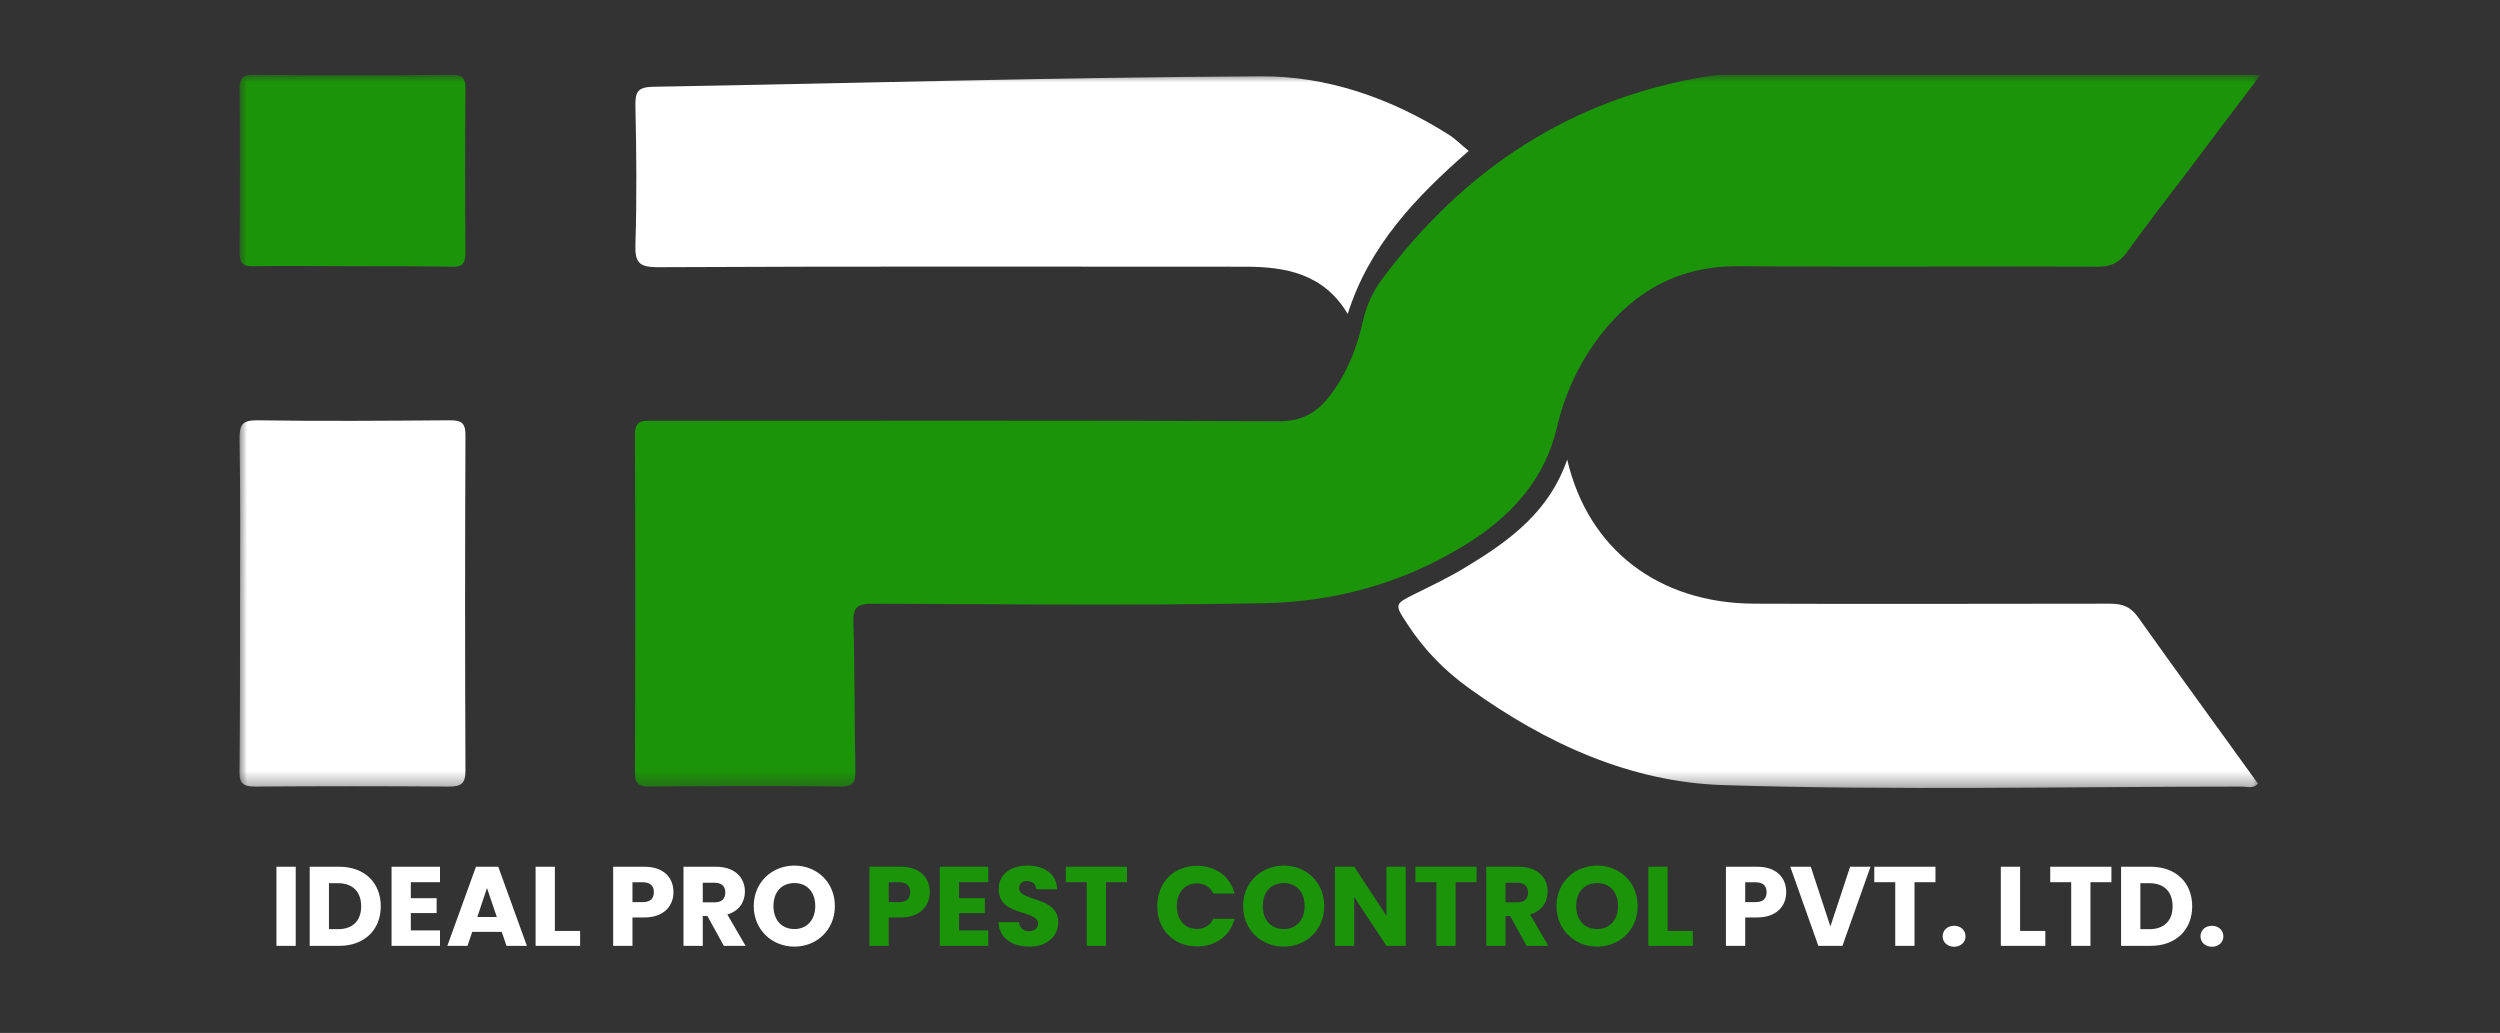 <svg width="167" height="69" viewBox="0 0 167 69" fill="none" xmlns="http://www.w3.org/2000/svg">
<rect x="0" y="0" width="167" height="69" fill="#333333" stroke="none"/>
<mask id="mask0_26_2" style="mask-type:luminance" maskUnits="userSpaceOnUse" x="16" y="5" width="135" height="48">
<path d="M151 5H16V52.645H151V5Z" fill="white"/>
</mask>
<g mask="url(#mask0_26_2)">
<path d="M151.001 5C149.264 7.291 147.695 9.383 146.092 11.508C144.723 13.3 143.354 15.06 142.052 16.886C141.551 17.55 141.017 17.816 140.182 17.816C132.168 17.783 124.154 17.849 116.14 17.783C112.2 17.75 109.228 19.41 106.924 22.365C105.489 24.224 104.52 26.316 103.986 28.607C103.218 31.861 101.181 34.218 98.477 36.011C94.236 38.8 89.461 40.194 84.452 40.294C75.737 40.46 67.022 40.36 58.307 40.327C57.305 40.327 56.971 40.526 57.005 41.589C57.105 44.876 57.072 48.13 57.138 51.417C57.172 52.247 57.005 52.579 56.07 52.545C51.863 52.479 47.655 52.512 43.415 52.545C42.647 52.545 42.413 52.346 42.413 51.583C42.446 44.079 42.446 36.575 42.413 29.072C42.413 28.009 42.947 28.109 43.648 28.109C57.572 28.109 71.497 28.076 85.454 28.142C86.99 28.142 87.992 27.544 88.826 26.449C89.995 24.921 90.663 23.195 91.064 21.369C91.297 20.373 91.698 19.509 92.299 18.679C97.775 11.342 104.888 6.594 114.037 5.1C114.404 5.033 114.771 5 115.172 5C126.826 5 138.446 5 150.099 5C150.299 5 150.533 5 151.001 5Z" fill="#1B9507"/>
<path d="M90.028 20.97C88.425 18.281 85.887 17.816 83.183 17.816C70.093 17.816 57.004 17.782 43.915 17.849C42.679 17.849 42.412 17.517 42.445 16.355C42.546 13.234 42.512 10.146 42.445 7.025C42.445 6.162 42.579 5.83 43.581 5.797C57.138 5.564 70.661 5.166 84.218 5.099C88.659 5.066 92.899 6.56 96.706 8.951C97.207 9.25 97.607 9.681 98.108 10.08C94.569 13.167 91.463 16.421 90.028 20.97Z" fill="white"/>
<path d="M104.687 30.698C106.089 36.707 110.797 40.293 117.175 40.326C125.089 40.36 133.036 40.326 140.949 40.326C141.784 40.326 142.318 40.526 142.819 41.223C145.457 44.941 148.162 48.627 150.833 52.346C150.499 52.711 150.098 52.545 149.765 52.545C138.211 52.545 126.625 52.81 115.105 52.445C108.894 52.246 103.251 49.656 98.175 46.004C96.539 44.842 95.137 43.414 94.035 41.721C93.133 40.36 93.133 40.36 94.536 39.662C95.738 39.065 96.94 38.5 98.042 37.803C100.913 36.077 103.518 34.118 104.687 30.698Z" fill="white"/>
<path d="M16.034 40.36C16.034 36.675 16.067 32.989 16 29.304C16 28.441 16.134 28.076 17.136 28.076C21.443 28.142 25.717 28.109 30.024 28.076C30.792 28.076 31.093 28.208 31.093 29.072C31.059 36.542 31.059 43.979 31.093 51.45C31.093 52.346 30.826 52.545 29.958 52.545C25.65 52.512 21.376 52.512 17.069 52.545C16.134 52.545 15.967 52.247 16 51.417C16.034 47.731 16.034 44.046 16.034 40.36Z" fill="white"/>
<path d="M23.547 17.783C21.376 17.783 19.206 17.75 17.035 17.783C16.334 17.816 16 17.683 16 16.853C16.034 13.201 16.034 9.549 16 5.896C16 5.232 16.201 5 16.902 5C21.343 5.033 25.75 5.033 30.191 5C30.926 5 31.093 5.232 31.093 5.93C31.06 9.582 31.06 13.234 31.093 16.886C31.093 17.716 30.793 17.849 30.058 17.816C27.887 17.783 25.717 17.783 23.547 17.783Z" fill="#1B9507"/>
</g>
<path d="M18.467 63.182V57.898H19.754V63.182H18.467ZM22.666 57.898C24.352 57.898 25.436 58.967 25.436 60.54C25.436 62.105 24.352 63.182 22.666 63.182H20.687V57.898H22.666ZM21.974 62.068H22.584C23.555 62.068 24.127 61.511 24.127 60.54C24.127 59.569 23.555 58.997 22.584 58.997H21.974V62.068ZM29.392 57.898V58.929H27.443V59.998H29.167V60.991H27.443V62.151H29.392V63.182H26.156V57.898H29.392ZM33.834 63.182L33.517 62.248H31.545L31.229 63.182H29.882L31.794 57.898H33.284L35.196 63.182H33.834ZM33.186 61.255L32.531 59.32L31.884 61.255H33.186ZM35.778 57.898H37.065V62.188H38.751V63.182H35.778V57.898ZM42.248 60.261H42.947C43.459 60.261 43.678 60.005 43.678 59.599C43.678 59.192 43.459 58.936 42.947 58.936H42.248V60.261ZM44.987 59.599C44.987 60.472 44.393 61.285 43.045 61.285H42.248V63.182H40.96V57.898H43.045C44.34 57.898 44.987 58.628 44.987 59.599ZM48.45 59.614C48.45 59.222 48.224 58.967 47.742 58.967H46.945V60.276H47.742C48.224 60.276 48.45 60.028 48.45 59.614ZM45.657 57.898H47.818C49.112 57.898 49.76 58.643 49.76 59.561C49.76 60.224 49.398 60.848 48.586 61.089L49.805 63.182H48.352L47.253 61.187H46.945V63.182H45.657V57.898ZM55.769 60.525C55.769 62.113 54.565 63.234 53.067 63.234C51.569 63.234 50.35 62.113 50.35 60.525C50.35 58.936 51.569 57.822 53.067 57.822C54.572 57.822 55.769 58.936 55.769 60.525ZM51.667 60.525C51.667 61.45 52.209 62.06 53.067 62.06C53.91 62.06 54.459 61.45 54.459 60.525C54.459 59.584 53.91 58.989 53.067 58.989C52.209 58.989 51.667 59.584 51.667 60.525ZM116.579 60.261H117.279C117.791 60.261 118.009 60.005 118.009 59.599C118.009 59.192 117.791 58.936 117.279 58.936H116.579V60.261ZM119.319 59.599C119.319 60.472 118.725 61.285 117.377 61.285H116.579V63.182H115.292V57.898H117.377C118.672 57.898 119.319 58.628 119.319 59.599ZM122.27 61.887L123.587 57.898H124.95L123.075 63.182H121.465L119.59 57.898H120.96L122.27 61.887ZM125.202 58.929V57.898H129.289V58.929H127.889V63.182H126.602V58.929H125.202ZM131.297 62.55C131.297 62.933 130.989 63.242 130.537 63.242C130.078 63.242 129.769 62.933 129.769 62.55C129.769 62.151 130.078 61.842 130.537 61.842C130.989 61.842 131.297 62.151 131.297 62.55ZM133.655 57.898H134.942V62.188H136.628V63.182H133.655V57.898ZM136.956 58.929V57.898H141.043V58.929H139.643V63.182H138.356V58.929H136.956ZM143.669 57.898C145.355 57.898 146.439 58.967 146.439 60.54C146.439 62.105 145.355 63.182 143.669 63.182H141.689V57.898H143.669ZM142.976 62.068H143.586C144.557 62.068 145.129 61.511 145.129 60.54C145.129 59.569 144.557 58.997 143.586 58.997H142.976V62.068ZM148.521 62.55C148.521 62.933 148.212 63.242 147.76 63.242C147.301 63.242 146.992 62.933 146.992 62.55C146.992 62.151 147.301 61.842 147.76 61.842C148.212 61.842 148.521 62.151 148.521 62.55Z" fill="white"/>
<path d="M59.368 60.261H60.068C60.58 60.261 60.798 60.005 60.798 59.599C60.798 59.192 60.58 58.936 60.068 58.936H59.368V60.261ZM62.108 59.599C62.108 60.472 61.513 61.285 60.166 61.285H59.368V63.182H58.08V57.898H60.166C61.46 57.898 62.108 58.628 62.108 59.599ZM66.014 57.898V58.929H64.065V59.998H65.788V60.991H64.065V62.151H66.014V63.182H62.778V57.898H66.014ZM70.689 61.609C70.689 62.497 69.996 63.234 68.762 63.234C67.625 63.234 66.737 62.67 66.7 61.601H68.069C68.107 62.008 68.363 62.203 68.724 62.203C69.101 62.203 69.341 62.015 69.341 61.706C69.341 60.728 66.7 61.255 66.715 59.38C66.715 58.379 67.535 57.822 68.641 57.822C69.793 57.822 70.569 58.394 70.621 59.403H69.229C69.206 59.064 68.965 58.861 68.619 58.854C68.31 58.846 68.077 59.004 68.077 59.335C68.077 60.254 70.689 59.84 70.689 61.609ZM71.195 58.929V57.898H75.282V58.929H73.882V63.182H72.595V58.929H71.195ZM77.305 60.532C77.305 58.951 78.404 57.837 79.962 57.837C81.219 57.837 82.168 58.545 82.469 59.689H81.054C80.835 59.237 80.436 59.012 79.947 59.012C79.157 59.012 78.615 59.599 78.615 60.532C78.615 61.465 79.157 62.053 79.947 62.053C80.436 62.053 80.835 61.827 81.054 61.375H82.469C82.168 62.519 81.219 63.219 79.962 63.219C78.404 63.219 77.305 62.113 77.305 60.532ZM88.458 60.525C88.458 62.113 87.254 63.234 85.756 63.234C84.258 63.234 83.039 62.113 83.039 60.525C83.039 58.936 84.258 57.822 85.756 57.822C87.262 57.822 88.458 58.936 88.458 60.525ZM84.356 60.525C84.356 61.45 84.898 62.06 85.756 62.06C86.599 62.06 87.149 61.45 87.149 60.525C87.149 59.584 86.599 58.989 85.756 58.989C84.898 58.989 84.356 59.584 84.356 60.525ZM92.615 57.898H93.902V63.182H92.615L90.462 59.922V63.182H89.174V57.898H90.462L92.615 61.172V57.898ZM94.549 58.929V57.898H98.636V58.929H97.236V63.182H95.949V58.929H94.549ZM102.075 59.614C102.075 59.222 101.849 58.967 101.367 58.967H100.569V60.276H101.367C101.849 60.276 102.075 60.028 102.075 59.614ZM99.282 57.898H101.442C102.737 57.898 103.384 58.643 103.384 59.561C103.384 60.224 103.023 60.848 102.21 61.089L103.429 63.182H101.977L100.878 61.187H100.569V63.182H99.282V57.898ZM109.394 60.525C109.394 62.113 108.189 63.234 106.691 63.234C105.193 63.234 103.974 62.113 103.974 60.525C103.974 58.936 105.193 57.822 106.691 57.822C108.197 57.822 109.394 58.936 109.394 60.525ZM105.291 60.525C105.291 61.45 105.833 62.06 106.691 62.06C107.534 62.06 108.084 61.45 108.084 60.525C108.084 59.584 107.534 58.989 106.691 58.989C105.833 58.989 105.291 59.584 105.291 60.525ZM110.11 57.898H111.397V62.188H113.083V63.182H110.11V57.898Z" fill="#1B9507"/>
</svg>
